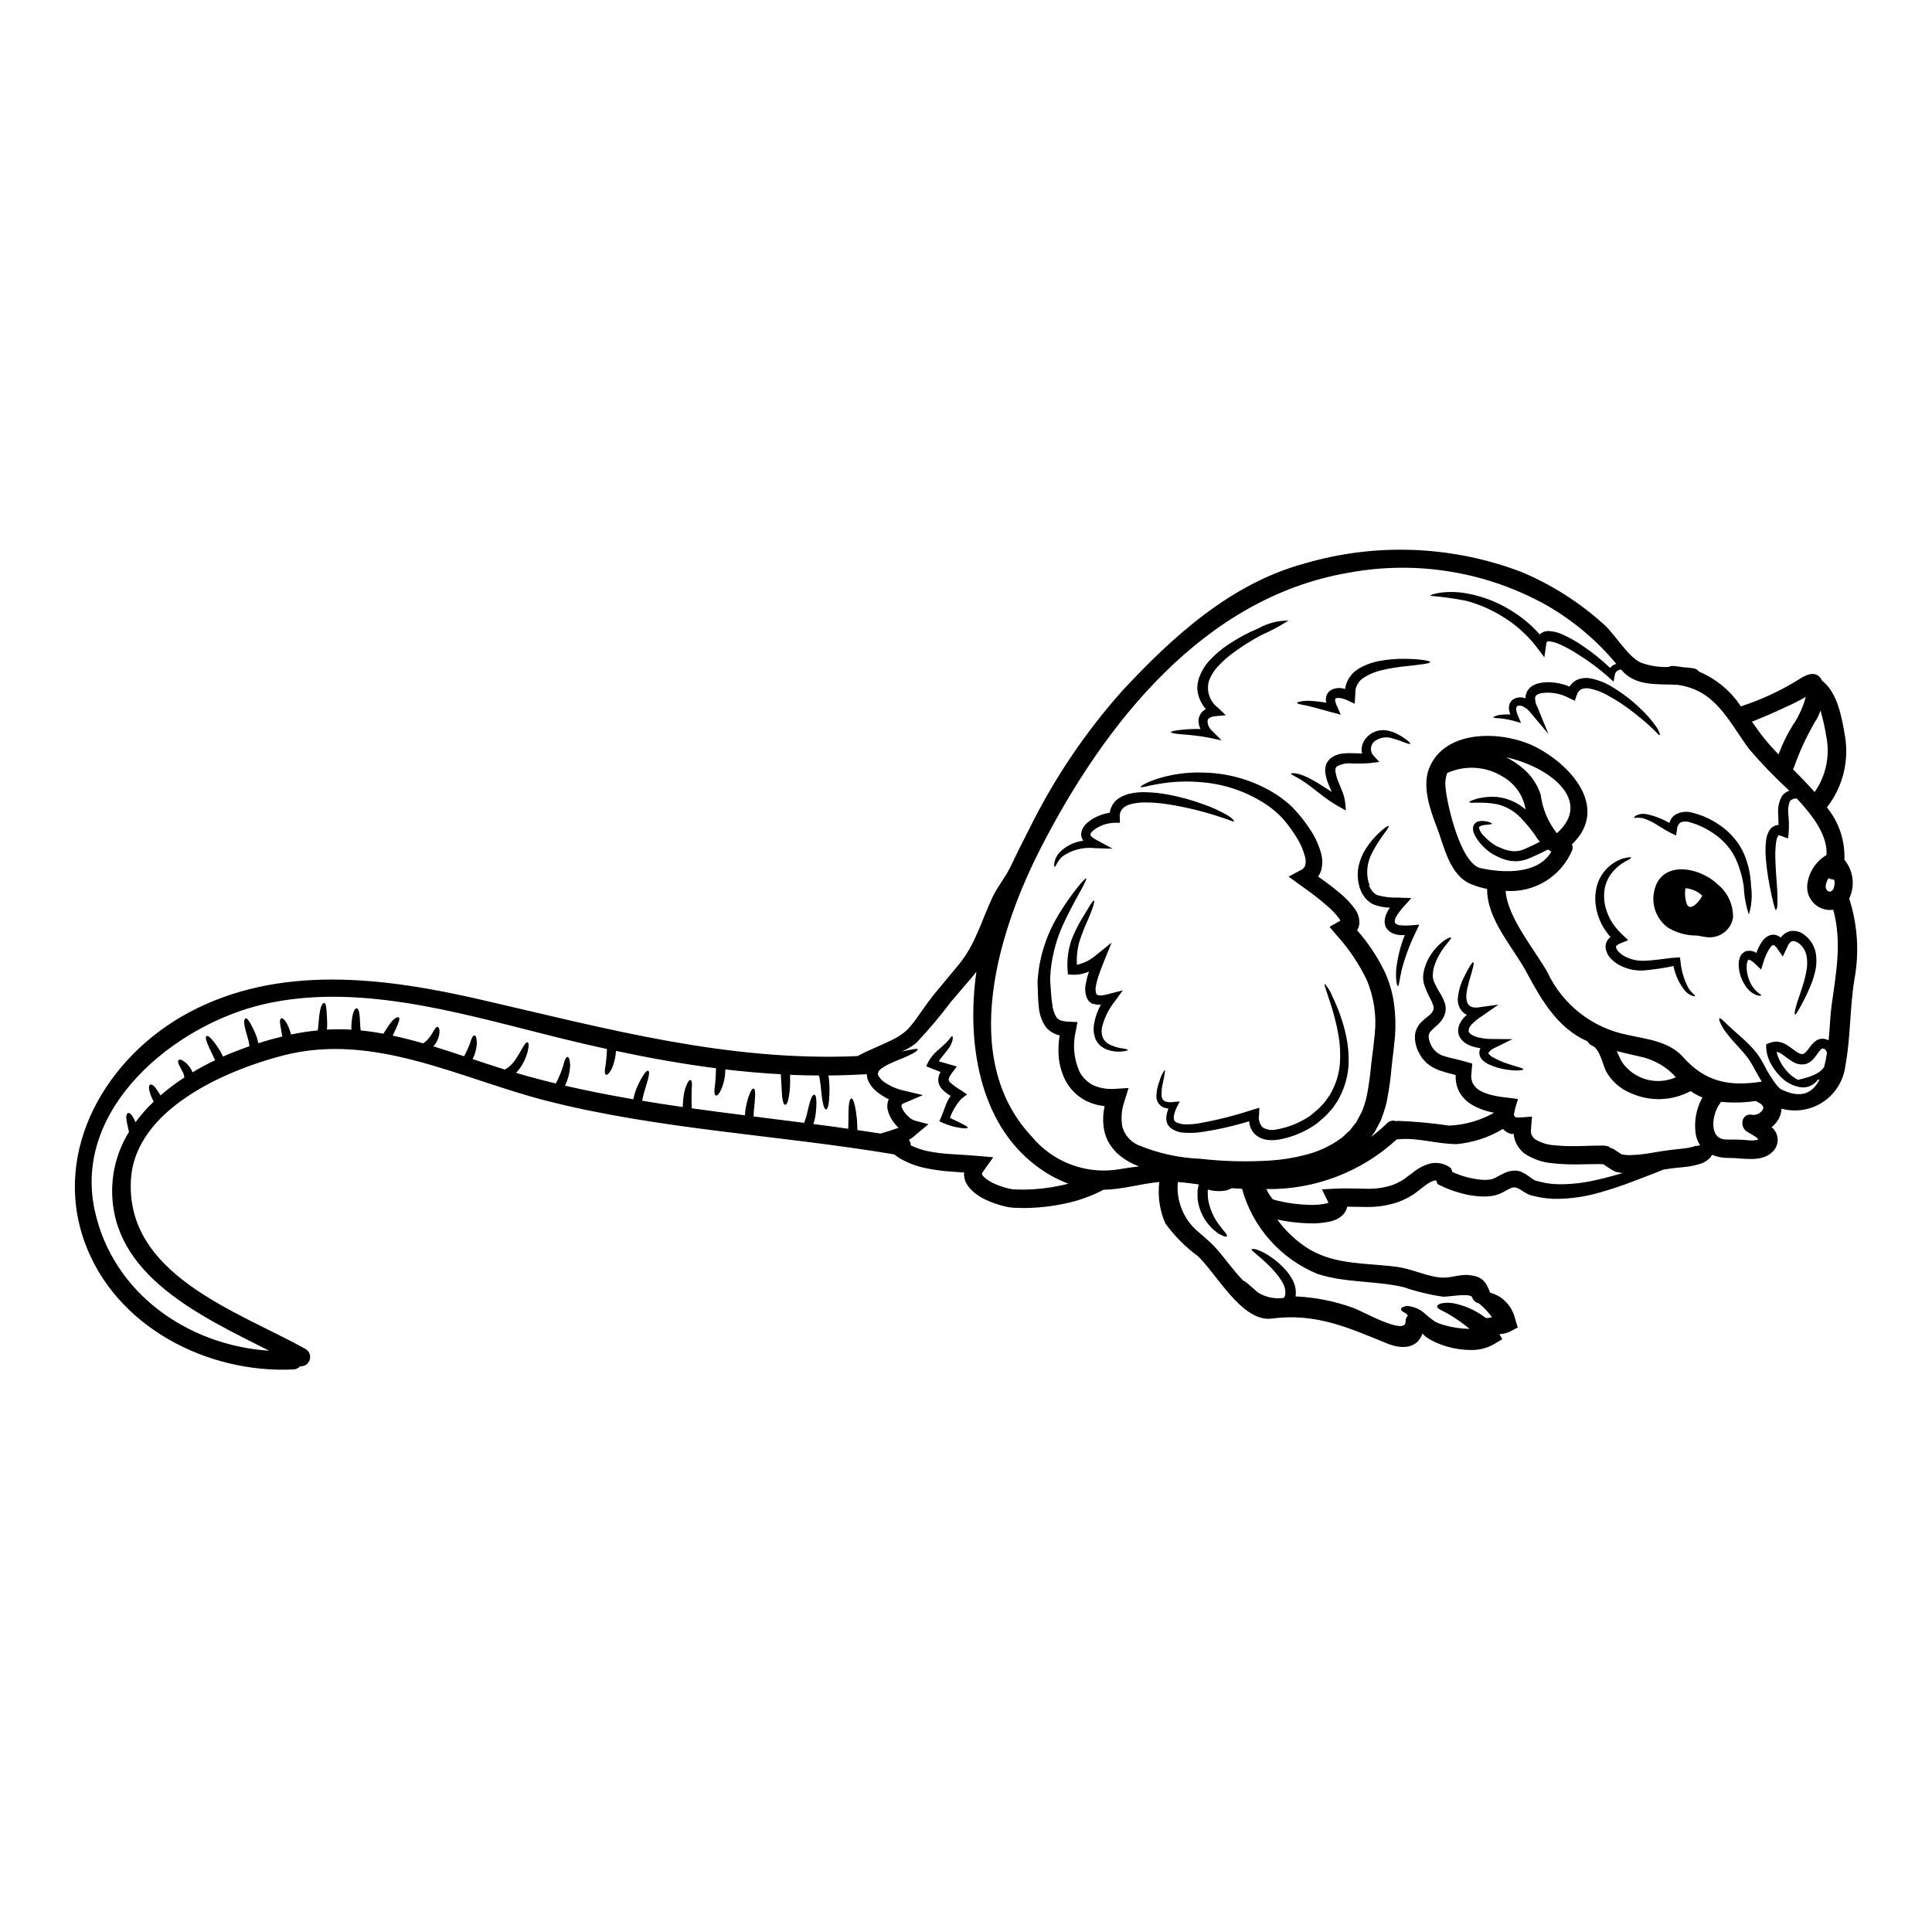 <?xml version="1.0" encoding="UTF-8"?>
<!-- Uploaded to: ICON Repo, www.iconrepo.com, Generator: ICON Repo Mixer Tools -->
<svg fill="#000000" width="800px" height="800px" version="1.1" viewBox="144 144 512 512" xmlns="http://www.w3.org/2000/svg">
 <g>
  <path d="m570.48 448.07 0.789 0.297-0.004-0.004c0.211 0.059 0.402 0.156 0.57 0.293l0.363 0.242c0.457 0.312 0.914 0.621 1.27 0.836 0.227 0.176 0.504 0.266 0.789 0.258 0.457 0.09 0.922 0.133 1.387 0.133 2.223-0.043 4.441-0.277 6.625-0.703 1.18-0.195 2.43-0.426 3.703-0.57l0.945-0.129 0.98-0.113 1.844-0.195v-0.004c1.094-0.094 2.176-0.293 3.231-0.602 0.203-0.062 0.398-0.145 0.586-0.246 0 0 0 0.035-0.047 0.051-0.066 0.129-0.066 0.129-0.047 0.113l1.09-0.211c-0.578-0.879-0.973-1.871-1.156-2.906-0.516-3.363 0.102-6.805 1.762-9.773-1.105-0.43-2.152-1-3.117-1.695-4.953 2.672-10.879 2.852-15.992 0.488-2.734-1.133-5.004-3.156-6.441-5.742-0.82-1.73-1.715-5.977-3.574-6.723-0.562-0.23-1.023-0.648-1.309-1.184-7.848-3.41-12.238-10.965-16.105-18.191-3.688-6.902-10.555-14.016-10.523-22.211-1.465-0.281-2.898-0.711-4.277-1.281-5.695-2.363-7.086-9.953-9.02-15.012-1.746-4.523-4-10.805-2.074-15.664 4.211-10.672 20.074-10.086 28.754-5.398 9.918 5.352 18.617 16.465 9.105 25.535l-0.008-0.004c0.227 0.477 0.254 1.02 0.086 1.516-1.438 3.43-3.914 6.316-7.082 8.262-3.172 1.941-6.871 2.836-10.578 2.559 0.492 7.113 7.75 15.613 11.062 21.539h0.004c4.012 8.586 11.867 14.754 21.164 16.613 5.188 1.156 11.078 1.695 14.816 5.902 5.957 6.691 12.336 7.816 20.836 6.496-0.633-1.012-1.223-2.07-1.812-3.148-0.488-0.945-1.027-1.867-1.613-2.758-0.621-0.816-1.223-1.617-1.895-2.336-1.289-1.469-2.562-2.754-3.543-4.016-2.039-2.496-2.609-4.328-2.363-4.519 0.344-0.242 1.574 1.27 3.769 3.195 1.078 0.996 2.481 2.141 3.938 3.59l0.004 0.008c0.793 0.777 1.535 1.605 2.219 2.481 0.699 0.965 1.328 1.98 1.879 3.035 0.934 1.871 2.035 3.652 3.297 5.32 0.34 0.41 0.715 0.789 1.129 1.125 5.469 2.754 8.535 1.012 10.328-2.594-0.059 0.031-0.117 0.059-0.18 0.082-0.148 0.062-0.297 0.098-0.441 0.145-0.066 0.098-0.113 0.18-0.18 0.297-1.02 1.156-2.527 1.754-4.062 1.613-2.211-0.305-4.234-1.395-5.711-3.066-0.918-0.934-1.699-1.996-2.316-3.148-0.758-1.316-1.195-2.793-1.273-4.312v-0.898l0.832-0.328v0.004c0.781-0.316 1.629-0.426 2.461-0.328 0.785 0.145 1.531 0.434 2.207 0.852 1.203 0.75 2.152 1.629 3.035 2.106 1.125 0.488 1.371 0.457 2.297-0.59 0.395-0.504 0.82-1.109 1.375-1.758 0.32-0.375 0.691-0.699 1.105-0.965 0.52-0.32 1.121-0.48 1.73-0.457 0.297 0.016 0.586 0.07 0.867 0.16 0.203 0.059 0.398 0.133 0.586 0.23l0.047 0.035c0.328-3.414 0.457-6.691 0.75-8.91 1.238-9.105 2.82-16.953 0.488-25.699-0.062 0-0.113 0.031-0.176 0.031-1.781 0.199-3.562-0.398-4.863-1.637-1.301-1.238-1.984-2.984-1.875-4.777 0.301-3.367 2.203-6.387 5.117-8.109 0.344-5.027-3.379-10.184-7.871-14.996-0.109 0.008-0.219 0.008-0.328 0l-0.441 0.082c-0.094 0.027-0.184 0.059-0.273 0.098-0.359 0.098-0.66 0.34-0.836 0.668-0.395 1.062-0.52 2.207-0.359 3.332 0.152 1.562 0.188 3.133 0.102 4.699l-0.164 1.711-1.828-0.637-0.375-0.145c-0.18-0.031-0.312-0.066-0.297-0.031 0-0.035-0.062 0.031-0.176 0.16-0.266 0.504-0.438 1.051-0.508 1.617-0.168 1.336-0.238 2.684-0.211 4.031 0.066 2.656 0.262 5.117 0.395 7.16 0.141 1.637 0.199 3.281 0.176 4.926 0 1.18-0.227 1.879-0.426 1.848-0.195-0.031-0.344-0.621-0.633-1.727-0.293-1.105-0.652-2.754-1.047-4.797v-0.004c-0.469-2.418-0.801-4.859-0.992-7.312-0.121-1.512-0.094-3.027 0.078-4.535 0.094-0.949 0.391-1.867 0.867-2.691 0.363-0.594 0.918-1.043 1.574-1.273 0.277-0.102 0.57-0.156 0.863-0.164 0-0.883-0.066-1.812-0.082-2.754-0.176-1.656 0.148-3.328 0.93-4.797 0.477-0.73 1.191-1.266 2.023-1.52-3.781-3.469-7.348-7.156-10.688-11.051-5.566-7.602-8.91-15.66-19.027-17.016-5.383-0.281-11.094 0.535-14.914-4.066h0.004c-0.297 0.051-0.586 0.145-0.852 0.281-0.438 0.254-0.73 0.703-0.789 1.203l-0.328 1.762-1.387-1.27h0.004c-2.531-2.238-5.25-4.258-8.129-6.035-1.625-1.062-3.336-1.98-5.113-2.758-0.812-0.359-1.68-0.574-2.562-0.633-0.344 0-0.457 0.098-0.488 0.129-0.117 0.195-0.172 0.414-0.168 0.641v0.031l-0.504 3.43-1.992-2.644v-0.004c-2.539-3.312-5.684-6.117-9.266-8.266-2.938-1.805-6.121-3.172-9.449-4.062-3.152-0.621-6.344-1.062-9.547-1.32 0-0.18 0.867-0.539 2.582-0.816 2.457-0.328 4.957-0.25 7.391 0.23 3.621 0.676 7.098 1.953 10.293 3.785 3.297 1.832 6.262 4.207 8.766 7.031 0.641-0.594 1.488-0.918 2.363-0.898 1.25 0.059 2.481 0.359 3.621 0.879 1.918 0.863 3.754 1.898 5.481 3.102 2.562 1.727 4.969 3.672 7.195 5.812 0.312-0.418 0.73-0.746 1.207-0.949 0.145-0.062 0.281-0.098 0.426-0.145-5.106-6.144-11.254-11.34-18.16-15.352-16.02-9.055-34.723-12.172-52.812-8.797-38.457 6.578-64.664 40.047-81.523 72.891-11.094 21.648-21.945 55.66-2.465 76.48 2.801 3.406 6.461 6.004 10.598 7.527 4.141 1.523 8.609 1.914 12.949 1.133 1.68-0.309 3.312-0.52 4.914-0.699l-0.004-0.004c-0.969-0.375-1.91-0.816-2.82-1.32-0.746-0.438-1.461-0.93-2.137-1.469l-0.996-0.848-0.898-1.031c-0.582-0.699-1.078-1.465-1.484-2.281-0.375-0.816-0.664-1.672-0.863-2.547-0.414-2.141-0.379-4.348 0.113-6.477-1.664-0.172-3.285-0.621-4.801-1.336-2.461-1.23-4.465-3.223-5.711-5.68-1.086-2.231-1.676-4.668-1.727-7.148-0.039-1.531 0.066-3.059 0.312-4.57-0.316-0.078-0.629-0.176-0.934-0.289-1.152-0.43-2.152-1.176-2.891-2.16-1.066-1.68-1.668-3.617-1.742-5.609-0.098-0.863-0.145-1.598-0.18-2.496 0-0.789-0.031-1.551-0.062-2.301s-0.082-1.469 0-2.25c0.082-0.785 0.176-1.574 0.262-2.336l-0.004-0.004c0.73-5.004 2.441-9.82 5.027-14.168 1.582-2.664 3.344-5.215 5.269-7.644 1.34-1.645 2.121-2.465 2.281-2.363 0.16 0.102-0.293 1.145-1.32 2.988s-2.547 4.555-4.258 8.094c-2.066 4.195-3.363 8.73-3.836 13.383-0.031 0.648-0.078 1.305-0.129 1.969 0 0.734 0.039 1.473 0.113 2.203 0.051 0.75 0.098 1.52 0.164 2.297 0.062 0.668 0.145 1.504 0.262 2.234v0.004c0.082 1.32 0.488 2.598 1.18 3.723 0.32 0.379 0.742 0.656 1.219 0.789 0.645 0.18 1.305 0.277 1.969 0.289l2.316 0.098-0.426 2.336h0.004c-0.891 3.644-0.535 7.481 1.012 10.898 0.848 1.57 2.176 2.828 3.785 3.594 1.816 0.754 3.789 1.047 5.742 0.863l3.43-0.211-1.027 3.344c-0.805 2.188-1.023 4.551-0.637 6.852 0.578 2.141 2.07 3.922 4.078 4.863 5.246 2.207 10.844 3.457 16.531 3.688 6.168 0.707 12.387 0.863 18.586 0.473 3.117-0.195 6.211-0.691 9.238-1.48 2.965-0.719 5.789-1.934 8.352-3.59l1.574-1.094 1.375-1.309 0.684-0.633 0.52-0.688c0.344-0.457 0.703-0.898 1.062-1.336 0.344-0.59 0.668-1.258 1.012-1.879l0.488-0.965 0.066-0.113 0.031-0.113 0.164-0.441c0.457-1.191 0.816-2.422 1.074-3.672 0.516-2.668 0.891-5.356 1.125-8.062 0.148-1.453 0.344-2.789 0.523-4.191 0.129-1.309 0.277-2.594 0.426-3.887v0.004c0.523-4.883-0.195-9.816-2.09-14.344-2.07-4.316-4.75-8.312-7.961-11.863l-1.926-2.281 2.871-1.633v-0.004c-0.078-0.176-0.176-0.348-0.293-0.504-0.875-1.195-1.891-2.285-3.019-3.246-1.18-1.047-2.402-2.043-3.656-3.004-1.254-0.961-2.465-1.812-3.883-2.82l-2.859-2.09 3.18-1.711 0.004-0.004c0.547-0.219 0.973-0.656 1.184-1.207 0.199-0.727 0.199-1.492 0-2.219-0.465-1.883-1.242-3.676-2.301-5.301-1.016-1.668-2.168-3.246-3.445-4.727-0.586-0.684-1.23-1.324-1.922-1.906-0.668-0.605-1.371-1.168-2.106-1.684-5.152-3.539-11.137-5.688-17.363-6.231-4.043-0.406-8.125-0.238-12.121 0.504l-1.832 0.344c-0.539 0.113-0.98 0.227-1.355 0.312-0.73 0.145-1.125 0.164-1.156 0.066-0.031-0.098 0.277-0.363 0.93-0.719 0.328-0.176 0.734-0.395 1.238-0.617l1.828-0.684v-0.004c4.094-1.352 8.398-1.953 12.711-1.781 6.828 0.125 13.488 2.129 19.254 5.797 0.859 0.547 1.684 1.152 2.465 1.809 0.848 0.656 1.637 1.379 2.359 2.168 1.488 1.598 2.836 3.316 4.031 5.141 1.375 2.008 2.402 4.231 3.039 6.578 0.395 1.473 0.383 3.023-0.035 4.488-0.176 0.562-0.441 1.098-0.789 1.574 0.574 0.395 1.18 0.789 1.715 1.207 1.355 0.98 2.691 2.008 4.031 3.148 1.465 1.195 2.773 2.562 3.902 4.078 0.863 1.113 1.324 2.492 1.301 3.902-0.039 0.672-0.25 1.324-0.617 1.891 2.957 3.348 5.438 7.09 7.379 11.113 1.184 2.609 1.988 5.371 2.394 8.211 0.391 2.852 0.492 5.738 0.297 8.613-0.148 1.418-0.297 2.836-0.441 4.273-0.164 1.324-0.344 2.723-0.477 4.031-0.234 2.887-0.629 5.758-1.18 8.598-0.305 1.531-0.734 3.035-1.293 4.492l-0.207 0.57-0.051 0.129v0.113l-0.113 0.227-0.129 0.242-0.492 0.949c-0.344 0.633-0.652 1.254-1.027 1.91l-0.965 1.32h-0.004c1.492-1.121 2.906-2.336 4.246-3.637 0.621-0.652 1.57-0.871 2.414-0.555 0.156-0.035 0.312-0.066 0.473-0.082 4.551 0.164 9.09 0.586 13.594 1.254 4.188-0.188 8.266-1.359 11.914-3.422h-0.098l-1.125-0.246-0.004-0.004c-1.566-0.363-3.07-0.953-4.469-1.742-1.527-0.84-2.781-2.106-3.606-3.641-0.398-0.773-0.664-1.605-0.789-2.465-0.078-0.402-0.117-0.812-0.113-1.223-0.012-0.133-0.012-0.262 0-0.395v-0.051c0-0.094 0.082-0.211-0.066-0.227l-0.129-0.047h-0.082l-0.395-0.113v-0.004c-1.199-0.281-2.383-0.621-3.543-1.027-0.625-0.223-1.23-0.496-1.812-0.816-0.598-0.348-1.164-0.742-1.695-1.184-0.473-0.48-0.918-0.988-1.34-1.52-0.344-0.57-0.637-1.141-0.93-1.695-0.527-1.145-0.805-2.394-0.812-3.656 0.016-1.387 0.543-2.715 1.484-3.734 0.68-0.688 1.41-1.324 2.184-1.91 0.488-0.355 0.887-0.824 1.156-1.367l0.113-0.328c0-0.078 0.051-0.129 0.035-0.242h0.004c0.008-0.234-0.027-0.473-0.102-0.699-0.188-0.613-0.434-1.211-0.734-1.777-0.695-1.258-1.27-2.574-1.711-3.938-0.199-0.711-0.281-1.449-0.246-2.188 0.066-0.641 0.176-1.273 0.328-1.895 0.191-0.555 0.359-1.109 0.555-1.598 0.195-0.488 0.457-0.93 0.668-1.355 0.77-1.336 1.738-2.555 2.871-3.606 1.777-1.574 2.875-1.863 2.973-1.68 0.16 0.242-0.621 0.898-1.91 2.641-0.809 1.117-1.5 2.316-2.059 3.574-0.129 0.395-0.277 0.789-0.441 1.207-0.164 0.422-0.191 0.883-0.328 1.34-0.047 0.457-0.094 0.965-0.113 1.422 0.031 0.461 0.125 0.918 0.281 1.352 0.492 1.152 1.082 2.262 1.762 3.312 0.434 0.719 0.801 1.48 1.09 2.269 0.184 0.516 0.285 1.055 0.312 1.598-0.004 0.316-0.031 0.633-0.082 0.945-0.062 0.297-0.145 0.555-0.227 0.852h-0.004c-0.426 1.016-1.086 1.922-1.926 2.641-0.625 0.523-1.219 1.082-1.777 1.68-0.355 0.398-0.535 0.922-0.504 1.453 0.059 0.734 0.262 1.449 0.602 2.106 0.695 1.527 2.059 2.644 3.688 3.035 0.914 0.312 1.992 0.539 3.184 0.82l0.473 0.113 0.789 0.211 1.598 0.438 0.82 0.23 0.395 0.113-0.031 0.395c-0.051 0.555-0.098 1.125-0.145 1.68l-0.082 0.883v0.555h-0.004c-0.016 0.227 0.012 0.457 0.082 0.672 0.055 0.414 0.188 0.816 0.395 1.18 0.473 0.812 1.168 1.469 2.008 1.895 1.055 0.543 2.18 0.941 3.344 1.18l0.965 0.211 0.488 0.082 0.375 0.062 0.523 0.066c1.391 0.18 2.789 0.344 4.211 0.523-0.195 0.668-0.395 1.32-0.605 1.969-0.211 0.648-0.277 1.145-0.395 1.73l-0.098 0.395 0.031 0.098v0.004c0.02 0.059 0.027 0.121 0.031 0.18 0 0.129 0.133 0.129 0.113 0.227 0.066 0.066 0.133 0.082 0.18 0.16l0.16 0.051 0.066 0.047 0.051 0.035h0.176c0.586 0 1.078 0 1.762-0.051 0.75-0.047 1.5-0.113 2.25-0.176-0.098 1.012-0.195 2.023-0.262 3.082l0.012 0.004c-0.066 0.41-0.074 0.828-0.023 1.238 0.016 0.137 0.055 0.27 0.117 0.395 0.191 0.535 0.547 0.996 1.016 1.324 1.496 0.898 3.184 1.426 4.926 1.547 2.133 0.211 4.273 0.289 6.414 0.23l3.461-0.098c0.602 0 1.223 0 1.828-0.035h1.5l0.281 0.031h-0.008c0.145-0.004 0.289 0.02 0.426 0.066l0.395 0.078 0.195 0.051 0.098 0.031h0.082c0.004 0 0.02 0.172 0.02 0.219zm63.574-65.941c2.238 6.914 2.711 14.277 1.383 21.422-1.238 7.574-0.992 15.453-2.398 22.91l0.004 0.004c-0.484 3.879-2.625 7.359-5.875 9.535-3.246 2.176-7.281 2.832-11.051 1.805-0.031 0.793-0.215 1.574-0.539 2.301-0.473 1.027-1.191 1.922-2.086 2.609 0.984 0.797 1.574 1.98 1.609 3.246 0.039 1.266-0.48 2.481-1.418 3.332-2.922 2.836-7.703 1.574-11.371 1.574-1.578 0.043-3.152-0.238-4.621-0.832-0.113 0.234-0.242 0.457-0.391 0.672-0.738 0.824-1.695 1.422-2.758 1.727-1.387 0.43-2.812 0.715-4.258 0.852l-1.91 0.191-0.863 0.098-0.898 0.113c-0.621 0.082-1.207 0.164-1.816 0.266-0.863 0.375-1.793 0.762-2.82 1.141-3.543 1.324-8.078 3.262-14.195 4.977-3.438 0.988-6.992 1.539-10.57 1.633-2.129 0.055-4.258-0.164-6.332-0.652l-0.832-0.195v-0.004c-0.336-0.074-0.664-0.184-0.98-0.324-0.598-0.281-1.172-0.613-1.711-0.996-2.137-1.453-2.676-0.863-4.914 0.348-0.922 0.512-1.926 0.863-2.965 1.043-0.941 0.137-1.895 0.188-2.844 0.145-1.867-0.062-3.719-0.359-5.512-0.883-1.871-0.504-3.688-1.18-5.434-2.023l-0.699-0.344-0.277-0.684c-0.043-0.102-0.074-0.203-0.098-0.309-0.215-0.004-0.43 0.02-0.637 0.066-0.844 0.293-1.629 0.734-2.32 1.301-0.883 0.637-1.793 1.422-2.938 2.234v0.004c-1.203 0.793-2.488 1.461-3.832 1.988-2.723 0.988-5.606 1.477-8.5 1.438-1.848 0-3.621-0.066-5.383-0.066h-0.004c-0.062 0.441-0.215 0.863-0.441 1.246-0.445 0.75-1.082 1.375-1.844 1.809-0.328 0.203-0.68 0.375-1.043 0.504-0.328 0.129-0.586 0.195-0.883 0.297-2.027 0.465-4.106 0.648-6.184 0.539-2-0.07-3.996-0.266-5.973-0.594-0.703-0.113-1.422-0.262-2.121-0.395v0.004c2.328 3.231 5.285 5.957 8.695 8.008 7.086 4.047 15.094 3.477 22.91 4.508 3.606 0.473 6.934 2.086 10.492 2.691 3.801 0.648 5.676-0.836 8.875-0.477s4.289 1.574 5.367 4.555h0.004c0.008 0.023 0.008 0.047 0 0.066 0.277 0.078 0.555 0.16 0.832 0.262 0.621 0.246 1.219 0.539 1.797 0.879 1.348 0.895 2.449 2.113 3.199 3.543 0.422 0.816 0.734 1.684 0.926 2.578l0.621 1.969-1.848 0.98h0.004c-0.934 0.492-1.965 0.762-3.019 0.785l0.75 1.355-2.203 1.309c-1.824 1.043-3.898 1.578-6 1.551-3.059 0-6.09-0.605-8.91-1.785-0.328-0.148-0.652-0.281-0.961-0.426s-0.684-0.359-1.012-0.539c-0.328-0.18-0.621-0.395-0.918-0.57-0.297-0.176-0.551-0.473-0.832-0.715l-0.328-0.328c-1.238 3.719-4.992 4.422-9.445 2.594-10.332-4.227-18.914-8.094-30.484-6.562-7.961 1.062-14.879-12.336-19.68-16.625-3.273-2.418-6.152-5.328-8.535-8.629-1.5-3.438-2.043-7.215-1.574-10.938-4.891 0.426-9.758 1.992-14.684 2.039h-0.07c-3.273 1.727-6.781 2.973-10.41 3.703-3.477 0.738-7.019 1.125-10.574 1.156-0.863-0.031-1.727-0.047-2.578-0.062-0.48-0.02-0.961-0.062-1.434-0.133-0.461-0.098-0.934-0.164-1.34-0.281v0.004c-1.68-0.406-3.316-0.98-4.879-1.711-1.707-0.754-3.231-1.875-4.457-3.281-0.359-0.445-0.664-0.934-0.914-1.453-0.238-0.605-0.383-1.242-0.422-1.891 0-0.164 0-0.395 0.051-0.457 0.051-0.062 0-0.066 0.031-0.082s-0.066-0.031-0.098-0.066c-1.094-0.062-2.168-0.145-3.215-0.227l-0.004-0.004c-2.336-0.152-4.656-0.461-6.949-0.93-2.262-0.465-4.441-1.27-6.461-2.391-0.27-0.141-0.535-0.301-0.785-0.477l-1.043-0.746s-0.031-0.035-0.047-0.035c-30.402-5.117-62.121-6.559-92-14.168-22.961-5.856-45.613-18.238-69.738-12.09-15.191 3.867-39.262 14.195-40.5 32.746-1.699 25.492 28.414 35.137 46.324 45.121 0.961 0.609 1.387 1.793 1.023 2.875-0.359 1.078-1.41 1.773-2.543 1.68-0.445 0.512-1.086 0.812-1.762 0.832-22.859 1.129-47.254-11.34-55.332-33.758-8.762-24.281 5.777-49.117 27.527-60.785 24.102-12.938 51.988-9.332 77.59-3.426 33.285 7.668 65.27 16.43 99.684 14.93 1.27-0.699 2.875-1.453 4.766-2.266 1.223-0.555 2.609-1.125 4.012-1.832 1.492-0.656 2.879-1.531 4.113-2.594 2.496-2.297 4.723-6.578 8.453-10.93 1.715-2.074 3.559-4.293 5.531-6.66 4.387-5.269 6.086-11.863 8.973-17.934 1.34-2.805 3.297-5.043 4.668-7.871 1.629-3.414 3.309-6.805 5.043-10.152 6.531-13.258 14.824-25.57 24.656-36.605 13.383-14.375 28.703-28.359 48.137-33.664 18.938-5.594 39.188-4.816 57.637 2.219 8.094 3.394 15.543 8.152 22.027 14.066 2.754 2.496 6.266 8.516 9.613 9.953 2.348 0.863 4.844 1.254 7.344 1.141 0.391-0.223 0.84-0.312 1.289-0.258 0.914 0.078 1.777 0.191 2.594 0.344v-0.004c0.922 0.039 1.844 0.137 2.754 0.293 0.562 0.082 1.066 0.391 1.402 0.852 4.535 1.906 8.406 5.121 11.113 9.23l0.047-0.031c5.312-1.727 10.402-4.082 15.16-7.016 1.848-1.238 4.621-2.707 6.137-0.113 0.051 0.098 0.082 0.211 0.129 0.297 4.18 3.215 5.32 9.953 6.121 14.77v-0.004c1.113 6.68-0.629 13.523-4.801 18.859 3.195 3.898 4.844 8.836 4.637 13.871 2.394 2.891 2.891 6.91 1.273 10.297zm-4.258-2.363h-0.004c0.395-0.82 0.496-1.754 0.281-2.641-0.371-0.016-0.734-0.094-1.078-0.227l-0.129-0.051c-0.09-0.051-0.184-0.094-0.281-0.129-0.355 0.559-0.602 1.176-0.73 1.824-0.195 0.996 0.457 2.008 1.402 1.695h-0.004c0.16-0.176 0.34-0.332 0.539-0.461zm-4.894-25.863h-0.004c3.023-4.309 4.133-9.676 3.07-14.828-0.367-2.293-0.875-4.562-1.52-6.789-0.211 0.621-0.441 1.18-0.668 1.695-2.519 4.102-4.606 8.457-6.231 12.988-0.07 0.316-0.203 0.617-0.395 0.883 1.941 1.949 3.914 3.977 5.742 6.062zm3.266 69.156h-0.004c-0.055-0.297-0.176-0.578-0.359-0.816-0.078-0.094-0.172-0.172-0.277-0.23 0-0.047-0.281-0.094-0.395-0.145-0.047 0.012-0.098 0.012-0.145 0-0.113 0-0.344 0.113-0.73 0.57-0.391 0.457-0.789 1.078-1.289 1.73h-0.004c-0.281 0.375-0.605 0.715-0.965 1.012-0.219 0.18-0.453 0.34-0.699 0.473-0.16 0.082-0.328 0.16-0.473 0.227s-0.211 0.062-0.328 0.098v0.004c-1.094 0.246-2.242 0.07-3.215-0.492-1.402-0.789-2.297-1.664-3.195-2.215-0.387-0.258-0.82-0.43-1.277-0.508 0.16 0.715 0.402 1.41 0.723 2.07 0.457 0.992 1.051 1.922 1.762 2.754 0.875 1.086 1.969 1.969 3.211 2.594 0.395-0.129 1.109-0.293 2.121-0.57h0.004c0.93-0.246 1.836-0.598 2.691-1.043 0.816-0.422 1.527-1.023 2.074-1.762 0.32-1.234 0.574-2.481 0.766-3.738zm-5.617-94.383-0.004 0.004c-0.055 0.043-0.113 0.078-0.176 0.113-1.699 0.961-3.449 1.84-5.238 2.625-2.906 1.375-5.856 2.66-8.859 3.836 0.73 1.027 1.484 2.07 2.266 3.148 1.484 1.941 3.086 3.789 4.797 5.531 0.965-2.648 2.195-5.191 3.676-7.59 1.609-2.328 2.809-4.918 3.535-7.652zm-11.324 109.23c0.312-0.684-0.395-1.371-1.531-1.91v0.004c-0.129-0.062-0.25-0.141-0.363-0.227-3.062 0.453-6.168 0.531-9.25 0.227-0.078 0.148-0.168 0.289-0.266 0.426-2.137 2.723-3.148 9.582 1.715 9.562 1.742 0 3.426 0 5.172 0.133h0.004c1.016 0.168 2.055 0.152 3.066-0.051 0.719-0.227-1.969-1.68-1.941-1.664-0.207-0.094-0.406-0.207-0.586-0.344-2.25-1.012-1.992-4.93 0.832-4.664h-0.004c1.262 0.27 2.551-0.336 3.152-1.477zm-23.09-8.434c-2.504-2.789-5.832-4.703-9.5-5.469-2.07-0.457-4.144-0.93-6.184-1.453 0.426 0.949 0.832 1.91 1.371 2.875 3.164 4.633 9.191 6.336 14.312 4.047zm-14.113 25.406c-0.195-0.035-0.395-0.051-0.586-0.082l-1.238-0.242-1.18-0.621c-0.602-0.359-1.094-0.715-1.574-1.027l-0.504-0.359h-0.02l-0.57-0.031-0.816-0.02c-0.57 0-1.141 0-1.711 0.02-1.18 0-2.363 0.047-3.512 0.062l-0.004-0.004c-2.367 0.047-4.734-0.062-7.086-0.324-2.555-0.234-5.008-1.098-7.148-2.512-1.215-0.914-2.125-2.176-2.609-3.621-0.152-0.469-0.258-0.949-0.309-1.438v-0.18h-0.59c-0.031 0-0.031 0.082-0.078 0.066l-0.211-0.098-0.395-0.18c-0.277-0.113-0.539-0.262-0.789-0.395-0.281-0.227-0.555-0.457-0.816-0.703v-0.004c-3.731 2.25-7.922 3.621-12.258 4.016-5.254 0-10.312-1.812-15.566-1.27h-0.293 0.004c-9.406 8.672-21.789 13.391-34.578 13.184 0.395 0.836 0.879 1.625 1.434 2.363 0.098 0.129 0.203 0.25 0.324 0.355l0.133 0.047c0.414 0.141 0.832 0.254 1.258 0.344 0.867 0.211 1.762 0.395 2.66 0.539 1.766 0.289 3.547 0.461 5.332 0.523 1.594 0.094 3.191-0.027 4.75-0.359 0.203-0.047 0.398-0.109 0.59-0.195-0.023-0.031-0.039-0.062-0.055-0.098l-1.68-3.445 3.656-0.191c2.988-0.164 5.824 0.031 8.355 0.031 2.32 0.062 4.629-0.293 6.824-1.043 0.977-0.395 1.922-0.867 2.82-1.422 0.883-0.621 1.828-1.406 2.891-2.168 1.16-0.906 2.484-1.582 3.894-1.992 1.715-0.453 3.535-0.199 5.062 0.699l0.648 0.426 0.23 0.539h0.004c0.066 0.164 0.117 0.332 0.16 0.504 2.504 1.156 5.188 1.863 7.93 2.09 0.691 0.035 1.387 0.016 2.07-0.066 0.543-0.09 1.062-0.277 1.535-0.555 0.621-0.312 1.309-0.715 2.137-1.109h0.004c0.957-0.488 2.023-0.734 3.102-0.715h0.129c0.273 0.031 0.547 0.078 0.812 0.145 0.234 0.055 0.457 0.137 0.672 0.242 0.34 0.156 0.672 0.332 0.996 0.523 0.555 0.359 1.012 0.684 1.438 0.996h-0.004c0.32 0.238 0.652 0.457 0.996 0.656 0.16 0.074 0.332 0.129 0.504 0.16l0.668 0.18h0.004c1.746 0.461 3.543 0.703 5.352 0.719 3.273 0.012 6.539-0.363 9.727-1.113 2.602-0.578 4.934-1.223 7.07-1.848zm-17.445-90.055c9.711-8.66-2.023-17.656-13.445-20.137 1.406 0.684 2.727 1.531 3.934 2.523 2.449 1.871 4.273 4.445 5.223 7.379 0.477 3.734 1.961 7.273 4.289 10.234zm-1.453 4.875c-0.293-0.195-0.617-0.375-0.898-0.57l-0.488 0.227c-1.633 0.859-3.312 1.633-5.027 2.32-0.922 0.328-1.891 0.52-2.871 0.57-0.488-0.031-0.977-0.051-1.469-0.082-0.453-0.07-0.902-0.172-1.336-0.312-0.824-0.223-1.617-0.539-2.363-0.945-0.359-0.18-0.75-0.359-1.059-0.539-0.352-0.207-0.688-0.438-1.012-0.684-1.137-0.859-2.137-1.883-2.973-3.035-0.387-0.523-0.715-1.086-0.98-1.68-0.301-0.648-0.367-1.383-0.191-2.074 0.242-0.656 0.812-1.133 1.5-1.258 0.43-0.082 0.871-0.105 1.305-0.062 1.434 0.176 2.121 0.555 2.086 0.73-0.035 0.176-0.816 0.18-2.07 0.344-0.59 0.051-1.438 0.395-1.34 0.668l0.004 0.004c0.172 0.812 0.594 1.555 1.207 2.121 0.82 0.895 1.746 1.688 2.754 2.359 0.281 0.18 0.523 0.328 0.789 0.477 0.348 0.16 0.652 0.262 0.98 0.395 0.629 0.316 1.301 0.547 1.992 0.684 1.371 0.379 2.828 0.289 4.144-0.258 1.453-0.602 2.875-1.277 4.258-2.023-0.52-0.594-0.98-1.238-1.371-1.926-1.113-1.547-2.336-3.012-3.656-4.387-1.719-1.82-3.938-3.094-6.379-3.656-4.258-0.789-7.195-0.066-7.246-0.539-0.031-0.195 0.637-0.488 1.879-0.867 1.844-0.484 3.762-0.645 5.66-0.473 2.727 0.34 5.285 1.496 7.344 3.312-0.582-3.629-2.762-6.809-5.941-8.656-4.461-2.824-10.043-3.203-14.848-1.016v0.02c-0.434 1.203-0.586 2.492-0.438 3.766 0.441 4.797 4.047 20.316 9.363 21.426 6.309 1.363 15.184 1.594 18.691-4.379zm-16.855 123.59c0.359-0.066 0.73-0.133 1.125-0.211-0.988-1.379-2.164-2.613-3.488-3.672-0.836-0.191-1.512-0.801-1.781-1.613-0.441-1.223-6.512-0.082-7.703-0.148v-0.004c-3.566-0.52-7.082-1.375-10.492-2.547-7.57-1.742-15.305-1.074-22.777-3.492v0.004c-9.797-4.023-17.184-12.352-20.008-22.559-0.914-0.051-1.828-0.098-2.754-0.164-0.539 0.328-1.141 0.551-1.766 0.652-1.508 0.238-3.051 0.137-4.516-0.293l-0.051 0.441c0 0.617 0.031 1.254 0.066 1.91 0.383 2.582 1.422 5.019 3.019 7.086 0.328 0.395 0.617 0.789 0.863 1.125 0.242 0.34 0.523 0.586 0.703 0.832 0.375 0.492 0.555 0.852 0.441 0.996s-0.477 0.113-1.078-0.129c-0.312-0.129-0.668-0.312-1.078-0.523-0.375-0.277-0.789-0.586-1.254-0.961l-0.004-0.004c-2.391-2.086-3.938-4.977-4.344-8.125-0.047-0.832-0.047-1.645-0.031-2.43 0.098-0.539 0.211-1.062 0.312-1.574-1.848-0.266-3.688-0.508-5.535-0.637-0.434 4.613 1.234 9.18 4.539 12.422 1.762 1.613 3.734 3.117 5.352 4.879 2.398 2.609 4.762 6.102 7.508 8.891 0.395-0.051 1.695 1.27 3.801 3.051v0.004c0.031 0.031 0.062 0.062 0.102 0.082 2.035 1.234 4.441 1.719 6.801 1.371 0.082-0.117 0.152-0.242 0.211-0.375 0.051-0.18 0.098-0.359 0.164-0.539 0.09-0.84-0.047-1.691-0.391-2.465-0.41-0.855-0.906-1.664-1.484-2.414-1.043-1.34-2.199-2.586-3.461-3.723-2.137-2.023-3.703-2.969-3.59-3.344 0.098-0.145 0.57-0.191 1.438 0.098 1.191 0.422 2.32 0.996 3.359 1.711 1.566 1.027 2.984 2.258 4.227 3.66 0.781 0.867 1.441 1.84 1.965 2.887 0.625 1.277 0.852 2.707 0.656 4.113 5.227 0.238 10.383 1.266 15.301 3.051 2.043 0.652 13.891 7.477 13.855 3.641-0.02-0.605 0.207-1.195 0.621-1.633-0.137-0.121-0.27-0.254-0.391-0.395-0.156-0.176-0.352-0.312-0.574-0.395-0.168-0.082-0.332-0.18-0.484-0.289-0.266-0.195-0.395-0.395-0.395-0.59 0-0.195 0.164-0.359 0.461-0.52 0.172-0.09 0.352-0.168 0.535-0.23 0.258-0.102 0.539-0.133 0.816-0.098 1.828 0.191 3.531 1.004 4.832 2.297 0.703 0.629 1.453 1.207 2.234 1.734 0.129 0.082 0.277 0.176 0.422 0.262h0.035l0.098 0.051 0.191 0.078 0.395 0.18c0.211 0.066 0.426 0.145 0.637 0.211 0.211 0.066 0.504 0.16 0.766 0.242l0.004 0.004c2.207 0.637 4.488 0.977 6.785 1.012-0.293-0.242-0.586-0.488-0.898-0.715v-0.004c-1.242-0.973-2.535-1.879-3.879-2.707-2.285-1.453-3.688-1.762-3.867-2.434-0.066-0.281 0.375-0.734 1.285-0.93v0.004c1.27-0.234 2.574-0.18 3.82 0.16 1.816 0.422 3.562 1.098 5.188 2.008 0.93 0.508 1.82 1.086 2.66 1.727 0.16-0.004 0.32-0.004 0.48 0.008zm-113.23-35.102c0.684-0.145 1.371-0.328 2.07-0.504-3.211-1.211-6.215-2.91-8.906-5.039-14.605-11.262-18.129-32.227-15.453-51.141-0.297 0.375-0.59 0.789-0.867 1.125-2.039 2.402-3.969 4.637-5.762 6.723-2.879 3.836-5.973 7.508-9.266 10.996-0.848 0.699-1.77 1.305-2.754 1.793-0.395 0.164-0.789 0.348-1.141 0.523 2.887-0.617 4.078-0.848 4.242-0.602 0.062 0.145-0.246 0.52-1.062 0.996-1.273 0.676-2.59 1.27-3.938 1.777-0.898 0.395-1.926 0.789-2.988 1.34v-0.004c-0.539 0.262-1.051 0.574-1.535 0.934-0.418 0.262-0.758 0.633-0.973 1.074-0.113 0.391-0.027 0.812 0.227 1.125 0.371 0.582 0.852 1.082 1.418 1.473 1.512 1.039 3.207 1.789 4.992 2.199l5.238 1.238-5.117 2.188c-0.395 0.176-0.504 0.293-0.57 0.52l0.004 0.004c-0.016 0.133-0.004 0.266 0.031 0.395 0.09 0.27 0.207 0.535 0.34 0.785 0.371 0.648 0.84 1.23 1.391 1.73 0.473 0.484 1.047 0.863 1.68 1.109l3.703 0.98-2.844 2.363c-0.488 0.395-0.977 0.836-1.484 1.254h0.004c-0.262 0.18-0.535 0.344-0.816 0.492l-0.051 0.031c0.352 0.398 0.527 0.922 0.492 1.453 1.551 0.762 3.195 1.309 4.894 1.633 2.102 0.387 4.227 0.633 6.363 0.73l3.816 0.242c1.18 0.082 2.336 0.18 3.512 0.281 1.176 0.098 2.449 0.195 3.293 0.293-0.586 0.82-1.18 1.648-1.777 2.465l-0.914 1.309v-0.004c-0.141 0.16-0.246 0.348-0.309 0.555 0.035 0.098 0 0.051 0 0.082s0.051 0.098 0.051 0.211c0.129 0.113 0.082 0.227 0.277 0.375h-0.004c0.801 0.824 1.754 1.477 2.809 1.926 1.25 0.578 2.559 1.027 3.898 1.34 0.344 0.082 0.668 0.129 0.996 0.195 0.316 0.043 0.633 0.062 0.949 0.066l2.297 0.047h0.004c3.207-0.055 6.402-0.414 9.539-1.078zm-42.996-15.277 0.078-0.031c-0.078-0.086-0.156-0.16-0.242-0.234-0.82-0.824-1.5-1.77-2.023-2.805-0.273-0.562-0.48-1.152-0.621-1.762-0.156-0.75-0.125-1.531 0.098-2.269 0.047-0.176 0.113-0.344 0.195-0.504-1.141-0.543-2.211-1.219-3.195-2.008-0.887-0.707-1.609-1.598-2.121-2.609-0.281-0.555-0.449-1.16-0.492-1.777-0.008-0.078-0.008-0.152 0-0.23-3.41 0.191-6.82 0.312-10.199 0.328 0.051 0.262 0.113 0.535 0.145 0.789 0.051 0.898 0.113 1.711 0.164 2.449 0 1.418-0.051 2.543-0.129 3.379-0.164 1.68-0.441 2.336-0.789 2.363-0.348 0.027-0.668-0.605-0.949-2.285-0.328-1.418-0.293-3.703-0.914-6.691-2.562 0-5.117-0.066-7.688-0.18 0.035 1.156 0.035 2.184 0 3.051l0.004-0.012c-0.059 0.98-0.172 1.957-0.34 2.922-0.281 1.469-0.605 1.992-0.949 1.969-0.344-0.023-0.617-0.586-0.789-2.023-0.082-0.719-0.129-1.664-0.18-2.859-0.062-0.914-0.129-1.969-0.191-3.195-4.93-0.277-9.828-0.703-14.703-1.273h-0.004c0.008 1.898-0.395 3.777-1.18 5.508-0.555 1.125-0.98 1.484-1.309 1.387-0.328-0.098-0.473-0.637-0.359-1.844h0.004c0.23-1.777 0.355-3.57 0.371-5.367-8.875-1.145-17.711-2.727-26.512-4.602-0.074 1.684-0.473 3.332-1.18 4.863-0.699 1.238-1.156 1.574-1.469 1.438-0.312-0.137-0.395-0.734-0.18-1.969 0.262-1.598 0.406-3.215 0.438-4.832-5.566-1.223-11.129-2.543-16.691-3.965-23.617-5.938-49.832-13.527-74.215-7.914-23.551 5.406-50.688 27.48-44.844 54.57 4.746 22.043 24.723 35.848 46.246 37.27-18.117-9.156-41.656-19.91-41.613-42.473 0.023-5.488 1.574-10.859 4.469-15.52-0.176-0.715-0.344-1.355-0.426-1.895-0.129-0.555-0.227-1.113-0.289-1.68-0.066-0.863 0.113-1.27 0.441-1.402 0.328-0.129 0.699 0.082 1.18 0.832 0.324 0.496 0.598 1.023 0.82 1.574 1.445-1.957 3.059-3.781 4.82-5.457-0.227-0.457-0.457-0.883-0.621-1.273-0.238-0.559-0.422-1.137-0.555-1.73-0.176-0.914-0.047-1.355 0.262-1.484 0.309-0.129 0.734 0.047 1.309 0.73l-0.004 0.004c0.367 0.457 0.699 0.941 0.996 1.453l0.426 0.652h-0.004c1.992-1.738 4.109-3.328 6.332-4.758-0.066-0.469-0.199-0.926-0.395-1.355-0.395-0.684-0.652-1.223-0.883-1.645-0.457-0.898-0.508-1.391-0.227-1.617 0.281-0.227 0.73-0.145 1.574 0.508 0.934 0.703 1.652 1.66 2.07 2.754 1.945-1.18 3.938-2.234 5.977-3.199-0.75-1.777-1.535-3.117-1.879-4.098-0.637-1.453-0.684-2.137-0.395-2.312 0.293-0.176 0.867 0.176 1.879 1.418v-0.004c0.66 0.855 1.273 1.75 1.828 2.676 0.207 0.395 0.441 0.867 0.684 1.34 1.012-0.457 2.023-0.879 3.035-1.27 1.305-0.523 2.625-0.996 3.965-1.469-0.109-0.887-0.301-1.762-0.57-2.613-0.285-0.871-0.52-1.762-0.699-2.656-0.281-1.422-0.031-2.059 0.277-2.106s0.703 0.359 1.355 1.535l-0.004-0.004c0.445 0.805 0.852 1.633 1.207 2.481 0.348 0.832 0.613 1.695 0.789 2.578 2.09-0.684 4.211-1.273 6.348-1.793-0.211-1.324-0.441-2.316-0.523-3.035-0.195-1.094-0.082-1.617 0.227-1.762 0.312-0.145 0.75 0.129 1.406 1.156 0.535 0.98 0.941 2.027 1.203 3.117 2.34-0.492 4.707-0.859 7.086-1.094 0.113-0.789 0.176-1.516 0.227-2.184l0.004-0.004c0.062-1.023 0.188-2.039 0.371-3.051 0.328-1.574 0.832-2.106 1.125-2.027 0.359 0.082 0.473 0.668 0.602 2.141 0.066 0.746 0.133 1.727 0.164 3.016 0 0.555 0 1.207-0.066 1.895 1.324-0.062 2.629-0.094 3.938-0.078 0.852 0 1.699 0.047 2.547 0.113-0.059-1.391 0.074-2.785 0.395-4.144 0.328-1.125 0.652-1.535 0.996-1.52s0.602 0.488 0.746 1.633c0.148 0.914 0.113 2.363 0.312 4.223 2.008 0.195 4.016 0.492 6.023 0.867 0.328-0.473 0.602-0.93 0.883-1.371l-0.004 0.004c0.434-0.727 0.93-1.41 1.484-2.039 0.914-0.996 1.574-1.078 1.777-0.852s0.098 0.734-0.328 1.793c-0.227 0.539-0.508 1.238-0.965 2.188-0.113 0.242-0.227 0.488-0.375 0.789 2.707 0.57 5.398 1.27 8.078 2.039h0.004c0.566-0.379 1.074-0.844 1.504-1.371 0.422-0.531 0.797-1.094 1.125-1.684 0.52-0.898 0.789-1.32 1.156-1.305 0.297 0 0.668 0.52 0.488 1.844-0.129 0.871-0.441 1.707-0.91 2.449-0.207 0.301-0.43 0.59-0.672 0.867 2.727 0.832 5.438 1.727 8.129 2.625 0.676-1.191 1.242-2.441 1.695-3.734 0.344-1.254 0.715-1.793 1.059-1.793s0.59 0.539 0.652 2.09l0.004-0.004c-0.094 1.461-0.477 2.883-1.125 4.191 2.449 0.816 4.863 1.633 7.277 2.383 0.426 0.129 0.852 0.246 1.254 0.395 1.07-0.586 1.984-1.422 2.66-2.434 0.629-0.902 1.207-1.84 1.734-2.805 0.832-1.504 1.27-2.074 1.613-1.969 0.344 0.105 0.457 0.836 0 2.598-0.332 1.195-0.82 2.344-1.453 3.406-0.441 0.762-0.977 1.457-1.598 2.074 3.492 1.027 7.016 1.969 10.555 2.82v0.004c0.867-1.629 1.562-3.344 2.074-5.117 0.324-1.355 0.684-1.91 1.027-1.91s0.602 0.555 0.699 2.152h0.004c-0.082 1.891-0.551 3.746-1.379 5.445 5.988 1.387 12.023 2.562 18.105 3.606 0.16-0.789 0.375-1.562 0.648-2.32 0.426-1.137 0.945-2.238 1.551-3.293 0.898-1.574 1.438-2.055 1.762-1.926 0.328 0.129 0.328 0.883-0.16 2.594-0.266 0.848-0.59 1.926-0.996 3.328v0.004c-0.184 0.66-0.328 1.328-0.438 2.008 3.574 0.602 7.164 1.141 10.77 1.66 0-0.52 0-1.027 0.047-1.469h-0.004c0.078-1.176 0.277-2.34 0.594-3.477 0.633-1.758 1.074-2.312 1.402-2.199 0.328 0.113 0.473 0.789 0.312 2.445-0.082 0.82 0 1.879-0.051 3.281 0.02 0.504 0.051 1.109 0.066 1.758 4.684 0.652 9.379 1.273 14.082 1.863 0.047-0.504 0.082-0.98 0.129-1.438h-0.004c0.195-1.176 0.473-2.336 0.832-3.473 0.59-1.68 1.031-2.266 1.355-2.184s0.492 0.789 0.348 2.527c0 1.141-0.312 2.754-0.363 4.863 4.473 0.57 8.926 1.125 13.383 1.695 0.371-0.898 0.66-1.824 0.863-2.773 0.277-1.156 0.473-2.106 0.699-2.82 0.426-1.438 0.867-1.941 1.18-1.863 0.316 0.078 0.508 0.652 0.523 2.121h0.004c0 0.992-0.066 1.984-0.195 2.969-0.117 0.914-0.324 1.809-0.621 2.68 3.102 0.395 6.184 0.816 9.25 1.254 0-0.93 0.035-1.504 0.051-2.266 0-1.324 0-2.66 0.062-3.461 0.113-1.602 0.395-2.25 0.719-2.285 0.328-0.035 0.668 0.684 1.012 2.301 0.16 0.789 0.344 2.023 0.473 3.379 0.051 0.883 0.082 1.484 0.113 2.676 2.059 0.312 4.113 0.602 6.168 0.93 1.598-0.473 3.184-0.98 4.652-1.492z"/>
  <path d="m625.2 396.58c0.281 1.711 0.203 3.461-0.23 5.141-0.332 1.371-0.785 2.707-1.355 4-0.781 1.824-1.664 3.606-2.644 5.336-0.668 1.203-1.074 1.875-1.27 1.812-0.195-0.062-0.098-0.852 0.277-2.219 0.375-1.371 1.094-3.262 1.816-5.582l-0.004-0.004c0.398-1.242 0.711-2.512 0.93-3.801 0.277-1.367 0.277-2.777 0-4.144-0.082-0.32-0.184-0.637-0.312-0.945-0.125-0.316-0.289-0.617-0.488-0.898l-0.395-0.523-0.098-0.098-0.176-0.195c-0.246-0.25-0.52-0.469-0.82-0.652-1.18-0.699-1.91-0.555-2.625 0.789v-0.004c-0.102 0.195-0.191 0.398-0.258 0.605l-1.094 2.297-1.355-1.969v0.004c-0.266-0.457-0.648-0.836-1.109-1.094 0-0.098-0.395 0.082-0.816 0.602-0.824 1.203-1.449 2.531-1.844 3.938l-0.617 1.969-1.473-1.406c-0.344-0.359-0.727-0.676-1.145-0.945-0.207-0.125-0.43-0.223-0.668-0.281-0.156 0.105-0.27 0.262-0.324 0.441-0.133 0.383-0.203 0.781-0.215 1.18-0.047 1.59 0.301 3.168 1.016 4.586 1.203 2.481 2.938 2.988 2.836 3.277-0.066 0.113-0.473 0.195-1.34-0.113h0.004c-1.152-0.484-2.129-1.309-2.805-2.359-1.102-1.594-1.734-3.465-1.828-5.402-0.02-0.629 0.051-1.262 0.207-1.875 0.223-0.898 0.871-1.633 1.734-1.969 0.879-0.234 1.816-0.102 2.594 0.375l0.145 0.098c0.375-1.121 0.918-2.184 1.602-3.148 0.34-0.484 0.773-0.895 1.273-1.207 0.309-0.191 0.645-0.336 0.996-0.426 0.398-0.082 0.809-0.082 1.207 0 0.508 0.133 0.984 0.367 1.402 0.684 0.562-0.789 1.371-1.371 2.301-1.648 1.281-0.285 2.621-0.012 3.688 0.75 0.449 0.312 0.867 0.668 1.242 1.062l0.262 0.277 0.113 0.145 0.031 0.035 0.113 0.145 0.035 0.066 0.395 0.535-0.004 0.004c0.273 0.426 0.504 0.879 0.688 1.352 0.188 0.453 0.324 0.922 0.406 1.406z"/>
  <path d="m608.05 378.85c0.359 2.519 0.16 5.086-0.586 7.519-0.785-2.367-1.238-4.832-1.336-7.324-0.355-2.543-1.062-5.027-2.106-7.375-0.625-1.328-1.426-2.562-2.383-3.672-0.492-0.57-1.02-1.109-1.574-1.613l-0.992-0.82c-0.281-0.227-0.621-0.457-0.949-0.684-1.945-1.355-4.109-2.371-6.394-3.004-0.793-0.254-1.648-0.219-2.418 0.098-0.543 0.445-0.863 1.109-0.879 1.812l-0.266 1.633-1.324-0.652c-1.645-0.816-2.856-1.68-3.996-2.336h0.008c-0.934-0.582-1.926-1.062-2.957-1.438-0.637-0.207-1.301-0.305-1.969-0.289-0.492 0.031-0.789 0.082-0.852-0.031s0.129-0.348 0.621-0.605l0.004-0.004c0.762-0.352 1.613-0.469 2.445-0.34 2.199 0.438 4.309 1.234 6.246 2.359 0.039-0.109 0.086-0.219 0.137-0.324 0.105-0.363 0.281-0.703 0.52-0.996 0.234-0.332 0.535-0.617 0.879-0.832 1.301-0.77 2.848-0.992 4.312-0.621 2.652 0.621 5.168 1.742 7.406 3.297 0.402 0.262 0.789 0.543 1.156 0.848l0.996 0.82v-0.004c0.684 0.625 1.32 1.297 1.91 2.008 1.09 1.316 1.977 2.793 2.629 4.375 1.039 2.609 1.621 5.383 1.711 8.195z"/>
  <path d="m599.01 378.21c2.793 2.156 4.379 5.527 4.258 9.055-0.309 1.664-1.277 3.137-2.684 4.078-1.41 0.941-3.137 1.277-4.793 0.934-0.664-0.074-1.32-0.191-1.969-0.344-2.699 0.043-5.359-0.66-7.688-2.023-3.078-2.184-4.559-5.988-3.769-9.68 1.699-8.367 11.883-6.551 16.645-2.019zm-4.062 3.445c0.055-0.098 0.113-0.191 0.176-0.277-0.359-0.332-0.738-0.637-1.141-0.914-1.008-0.605-2.141-0.977-3.309-1.09-0.238 1.418-0.117 2.879 0.355 4.238 0.898 2.141 3.492-0.93 3.918-1.957z"/>
  <path d="m591.42 405.79c0.836 1.391 1.969 1.992 1.777 2.188-0.062 0.098-0.344 0.047-0.816-0.113h0.004c-0.73-0.289-1.383-0.754-1.895-1.355-1.504-1.898-2.535-4.129-3-6.504-2.66 0.57-5.352 0.965-8.062 1.18-1.93 0.086-3.856-0.289-5.613-1.09-0.938-0.422-1.797-0.996-2.547-1.699-0.973-0.82-1.605-1.969-1.773-3.231-0.082-1.008 0.32-1.996 1.09-2.66 0.066-0.059 0.137-0.113 0.211-0.164-0.895-1.031-1.672-2.156-2.316-3.363-0.84-1.645-1.395-3.422-1.629-5.254-0.199-1.66-0.082-3.34 0.34-4.957 0.949-3.426 3.543-6.152 6.922-7.266 1.355-0.344 2.106-0.395 2.152-0.227 0.047 0.164-0.602 0.555-1.746 1.141h-0.004c-1.531 0.902-2.852 2.129-3.863 3.594-0.648 0.996-1.109 2.102-1.355 3.262-0.242 1.359-0.262 2.75-0.047 4.113 0.285 1.523 0.805 2.992 1.535 4.359 0.852 1.457 1.914 2.785 3.148 3.938l1.551 1.473-2.023 0.832v-0.004c-0.367 0.121-0.711 0.309-1.012 0.555-0.211 0.211-0.211 0.262-0.211 0.426 0.148 0.566 0.465 1.074 0.914 1.453 0.559 0.527 1.203 0.957 1.906 1.27 1.355 0.629 2.836 0.949 4.332 0.93 3.082-0.031 6.055-0.684 8.793-0.848l1.016-0.066 0.129 0.914c0.219 2.508 0.93 4.945 2.094 7.176z"/>
  <path d="m582.92 336.6c0.867 1.27 1.078 2.184 0.883 2.234-0.195 0.051-0.617-0.555-1.68-1.574h-0.004c-1.496-1.426-3.066-2.777-4.699-4.051-2.367-1.918-4.906-3.609-7.586-5.055-1.48-0.824-3.082-1.402-4.75-1.715-0.699-0.113-1.418-0.027-2.07 0.246-0.574 0.359-0.992 0.922-1.18 1.574l-0.504 1.453-1.535-0.73v-0.004c-0.254-0.145-0.52-0.277-0.789-0.395-2.078-0.918-4.375-1.223-6.621-0.879-0.98 0.262-1.484 0.602-1.574 1.18-0.02 0.859 0.188 1.711 0.602 2.465l2.938 7.164-4.894-5.824c-0.488-0.602-1.102-1.09-1.797-1.434-0.449-0.277-1-0.336-1.5-0.168-0.242 0.082-0.395 0.523-0.328 1.109 0.09 0.605 0.277 1.191 0.555 1.734l0.699 1.664-1.598-0.457c-1.344-0.383-2.719-0.648-4.113-0.785-1.027-0.035-1.598-0.082-1.613-0.227-0.016-0.145 0.488-0.395 1.5-0.637v-0.004c1-0.145 2.012-0.188 3.019-0.129-0.125-0.273-0.223-0.559-0.293-0.852-0.059-0.234-0.094-0.477-0.098-0.715-0.023-0.281-0.004-0.562 0.062-0.836 0.125-0.645 0.496-1.219 1.031-1.598 0.996-0.617 2.227-0.719 3.312-0.277-0.016-0.215-0.016-0.434 0-0.652 0.094-0.434 0.238-0.852 0.422-1.254 0.242-0.391 0.531-0.742 0.867-1.047 0.633-0.504 1.367-0.859 2.152-1.043 1.395-0.32 2.832-0.379 4.246-0.184 1.359 0.172 2.691 0.523 3.961 1.047 0.449-0.711 1.074-1.293 1.812-1.695 1.148-0.539 2.438-0.703 3.688-0.477 1.98 0.379 3.875 1.109 5.598 2.156 2.762 1.633 5.328 3.582 7.637 5.805 1.586 1.465 3.004 3.094 4.242 4.863z"/>
  <path d="m543.66 425.94c2.527 0.836 4.047 1.145 4.047 1.422s-1.664 0.539-4.406 0.098c-1.691-0.234-3.336-0.719-4.879-1.438-0.52-0.262-1.004-0.594-1.438-0.98-0.641-0.566-0.988-1.395-0.945-2.25 0.031-0.355 0.129-0.695 0.293-1.012-0.492-0.062-0.977-0.152-1.453-0.277-0.844-0.203-1.652-0.531-2.398-0.98-0.941-0.566-1.641-1.461-1.969-2.512-0.203-0.914-0.082-1.875 0.344-2.711 0.164-0.359 0.367-0.699 0.605-1.012 0.207-0.293 0.441-0.562 0.699-0.812 0.195-0.195 0.395-0.359 0.57-0.539h0.004c-0.34-0.164-0.656-0.367-0.945-0.605-1.055-0.98-1.586-2.398-1.438-3.832 0.18-1.883 0.703-3.715 1.551-5.402 1.305-2.754 2.281-4.176 2.547-4.094 0.324 0.113-0.18 1.879-1.016 4.668-0.668 2.512-2.363 7.941 2.418 7.293l5.269-0.734-4.535 3.148c-0.887 0.555-1.703 1.215-2.434 1.965-0.594 0.484-0.945 1.203-0.965 1.969 0.164 0.375 0.441 0.688 0.789 0.898 0.504 0.297 1.051 0.523 1.617 0.668 1.215 0.316 2.465 0.473 3.719 0.461l5.512 0.047-4.812 2.363c-0.633 0.266-1.18 0.707-1.574 1.27-0.031 0-0.031 0.164 0.195 0.395 0.258 0.27 0.547 0.504 0.867 0.699 1.312 0.762 2.707 1.375 4.16 1.828z"/>
  <path d="m516.47 318.59c4.098 0.078 6.543 0.52 6.543 0.883s-2.512 0.648-6.426 1.074h-0.004c-2.273 0.219-4.531 0.602-6.754 1.141-1.227 0.32-2.418 0.781-3.543 1.375-0.559 0.293-1.086 0.641-1.574 1.043-0.418 0.402-0.77 0.871-1.043 1.383-0.219 0.422-0.371 0.875-0.457 1.34-0.066 0.477 0 0.98-0.051 1.453l-0.16 2.219-1.762-0.832c-0.594-0.297-1.227-0.512-1.879-0.637-0.445-0.105-0.914-0.094-1.355 0.031-0.047 0.031-0.094 0.07-0.129 0.117-0.051 0.152-0.066 0.312-0.047 0.473 0.09 0.523 0.258 1.031 0.504 1.5l0.965 2.25-2.188-0.586c-2.922-0.789-5.141-1.422-6.723-1.812-1.664-0.281-2.644-0.492-2.644-0.734s0.965-0.473 2.676-0.57v0.004c1.695 0.051 3.387 0.223 5.059 0.523-0.02-0.066-0.035-0.133-0.051-0.211v-0.004c-0.102-0.543-0.07-1.102 0.086-1.633 0.211-0.637 0.648-1.172 1.223-1.516 0.938-0.492 2.012-0.648 3.051-0.441 0.234 0.039 0.469 0.09 0.699 0.164 0.008-0.055 0.008-0.109 0-0.164 0.117-0.762 0.363-1.504 0.723-2.188 0.426-0.82 0.996-1.562 1.68-2.184 0.652-0.535 1.367-0.996 2.121-1.375 1.344-0.668 2.769-1.156 4.242-1.453 2.379-0.465 4.797-0.676 7.219-0.633z"/>
  <path d="m520.13 389.04-0.883 1.879c-1.625 3.269-2.906 6.699-3.816 10.234-0.57 2.531-0.668 4.195-0.965 4.16-0.227 0-0.652-1.516-0.457-4.371v-0.004c0.34-3.133 1.102-6.207 2.269-9.133-0.418 0.023-0.84 0.023-1.258 0l-0.914-0.129c-0.328-0.098-0.637-0.18-0.98-0.312h0.004c-0.789-0.316-1.441-0.895-1.859-1.633-0.348-0.785-0.422-1.664-0.211-2.496 0.09-0.344 0.199-0.684 0.328-1.016l0.441-0.898c0.156-0.273 0.332-0.535 0.52-0.785-1.457-0.02-2.898-0.297-4.258-0.816-0.277-0.129-0.539-0.242-0.789-0.395l-0.699-0.555c-0.457-0.348-0.844-0.777-1.141-1.27-0.34-0.414-0.605-0.883-0.789-1.387l-0.297-0.703-0.082-0.176v-0.031l-0.047-0.148v-0.082l-0.066-0.309v-0.004c-0.242-0.91-0.367-1.848-0.371-2.789-0.008-0.887 0.094-1.77 0.305-2.629 0.363-1.504 0.969-2.938 1.797-4.242 1.133-1.801 2.527-3.426 4.137-4.824 1.125-0.98 1.859-1.422 1.969-1.289 0.109 0.129-0.309 0.836-1.18 2.008h-0.004c-1.207 1.605-2.277 3.309-3.199 5.094-1.348 2.469-1.672 5.371-0.898 8.074l0.246 0.312h0.309l-0.293 0.031-0.242 0.129 0.242 0.508h0.004c0.125 0.344 0.305 0.664 0.539 0.945 0.18 0.289 0.418 0.543 0.699 0.734l0.395 0.328 0.492 0.195c1.715 0.48 3.492 0.688 5.269 0.621 0.227 0 0.473 0 0.699 0.031l2.922 0.098-1.969 2.203c-0.707 0.762-1.34 1.586-1.891 2.465-0.414 0.531-0.602 1.207-0.523 1.875 0.418 0.445 1 0.695 1.613 0.688 0.895 0.078 1.797 0.078 2.691 0z"/>
  <path d="m516.82 340.11c0.652 0.504 0.98 0.852 0.914 0.98-0.066 0.129-0.539 0.031-1.305-0.246-0.762-0.281-1.879-0.73-3.231-1.105v-0.004c-1.445-0.539-3.059-0.402-4.391 0.375-0.727 0.352-1.25 1.016-1.426 1.805-0.176 0.789 0.02 1.613 0.531 2.242l1.613 1.762-2.449 0.312c-1.598 0.125-3.199 0.156-4.797 0.094-1.336-0.145-2.688 0.109-3.883 0.719-0.133 0.098-0.082 0.082-0.211 0.176l-0.195 0.328-0.047 0.082v0.031h-0.035c-0.023 0.277-0.023 0.555 0 0.832 0.133 0.844 0.363 1.672 0.684 2.465 0.359 0.883 0.715 1.727 1.043 2.578 0.406 0.93 0.684 1.914 0.82 2.918l0.227 2.336-2.023-1.109h0.004c-1.828-1.07-3.566-2.273-5.207-3.606-1.453-1.125-2.691-2.106-3.769-2.82-2.055-1.438-3.637-1.945-3.543-2.234 0.062-0.211 1.648-0.297 4.258 0.945v-0.004c1.461 0.715 2.871 1.527 4.227 2.43 0.73 0.457 1.5 0.961 2.297 1.469-0.277-0.637-0.555-1.27-0.832-1.941l0.004 0.004c-0.43-1.008-0.727-2.066-0.883-3.152-0.07-0.676-0.016-1.363 0.16-2.019l0.082-0.262 0.129-0.242 0.035-0.035 0.047-0.078 0.195-0.328h0.004c0.23-0.34 0.504-0.645 0.816-0.91 0.867-0.648 1.895-1.055 2.973-1.18 0.875-0.109 1.758-0.148 2.641-0.117 0.934 0 1.832 0.066 2.66 0.098v0.004c-0.195-0.824-0.148-1.684 0.129-2.481 0.477-1.305 1.426-2.383 2.66-3.019 0.527-0.289 1.094-0.492 1.68-0.602 0.543-0.109 1.102-0.137 1.652-0.082 0.91 0.098 1.801 0.34 2.641 0.715 1.102 0.504 2.141 1.137 3.102 1.879z"/>
  <path d="m500.71 418.37c0.543 2.496 0.773 5.051 0.684 7.606-0.148 3.004-0.93 5.938-2.301 8.617-0.18 0.359-0.344 0.73-0.555 1.074l-0.684 0.996-0.699 1.027c-0.281 0.312-0.574 0.621-0.852 0.949v-0.004c-0.539 0.645-1.137 1.242-1.777 1.781l-1.371 1.184c-0.281 0.227-0.395 0.297-0.586 0.441v-0.004c-2.953 2.027-6.312 3.391-9.84 4-0.953 0.145-1.918 0.16-2.875 0.047-1.078-0.121-2.098-0.539-2.953-1.211-0.855-0.707-1.457-1.672-1.715-2.754-0.07-0.32-0.121-0.648-0.145-0.98-4.387 1.359-8.879 2.356-13.43 2.973-1.199 0.125-2.402 0.152-3.606 0.078-1.289-0.023-2.539-0.418-3.606-1.141-0.59-0.445-1.02-1.07-1.223-1.777-0.133-0.633-0.133-1.281 0-1.91 0.098-0.543 0.262-1.07 0.488-1.574-0.57-0.051-1.129-0.211-1.637-0.473-0.945-0.547-1.543-1.547-1.574-2.641 0.008-1.395 0.273-2.773 0.789-4.066 0.281-1.094 0.758-2.129 1.41-3.055 0.18 0.047 0 1.238-0.457 3.328-0.305 1.195-0.422 2.426-0.344 3.652 0.043 0.578 0.391 1.09 0.914 1.34 0.727 0.234 1.496 0.293 2.25 0.164l1.633-0.148-0.762 1.504c-0.699 1.418-1.324 3.441-0.227 3.981h-0.004c0.766 0.398 1.617 0.602 2.481 0.586 1.066 0.023 2.129-0.043 3.184-0.195 4.961-0.863 9.852-2.09 14.637-3.672l1.793-0.523-0.094 1.926c-0.215 1.18 0.141 2.387 0.961 3.262 1.121 0.664 2.453 0.863 3.719 0.555 3.102-0.555 6.059-1.742 8.684-3.488l0.375-0.277 0.473-0.395 0.918-0.789-0.004 0.004c0.582-0.461 1.121-0.98 1.598-1.547 0.227-0.266 0.488-0.508 0.715-0.766l0.621-0.883 0.617-0.867h0.004c0.188-0.297 0.355-0.602 0.508-0.914 1.273-2.344 2.039-4.93 2.25-7.586 0.16-2.367 0.055-4.742-0.309-7.086-0.602-3.469-1.492-6.879-2.656-10.199-0.789-2.363-1.258-3.703-1.062-3.801 0.895 0.992 1.594 2.148 2.055 3.406 1.598 3.262 2.801 6.699 3.586 10.246z"/>
  <path d="m485.48 308.45c-2.309 1.469-4.723 2.758-7.227 3.856-2.566 1.371-5.031 2.922-7.375 4.644-1.355 0.98-2.617 2.082-3.769 3.293-1.203 1.191-2.133 2.629-2.727 4.211-0.746 2.641 0.207 5.469 2.398 7.117l2.074 1.969-2.805 0.266-0.004-0.004c-0.527 0.031-1.039 0.18-1.5 0.438-0.316 0.18-0.52 0.508-0.535 0.867 0.02 0.977 0.445 1.898 1.18 2.547l2.547 2.562-3.461-0.734v-0.004c-2.383-0.434-4.793-0.727-7.211-0.879-1.777-0.16-2.754-0.359-2.754-0.57 0-0.211 0.996-0.426 2.754-0.617v-0.004c1.691-0.176 3.391-0.25 5.09-0.211-0.359-0.695-0.547-1.469-0.539-2.25 0.047-1.086 0.59-2.09 1.469-2.731 0.164-0.113 0.328-0.191 0.477-0.293v0.004c-0.668-0.785-1.211-1.668-1.617-2.613-0.375-0.898-0.59-1.852-0.641-2.824-0.004-0.988 0.156-1.969 0.477-2.902 0.707-1.973 1.863-3.754 3.379-5.203 1.297-1.305 2.719-2.477 4.242-3.508 2.523-1.707 5.211-3.156 8.027-4.332 2.457-1.375 5.231-2.098 8.051-2.094z"/>
  <path d="m469.13 359.96c1.391 0.82 2.023 1.574 1.879 1.715-0.145 0.141-0.867-0.246-2.336-0.734-1.469-0.488-3.606-1.207-6.297-1.926-3.125-0.84-6.293-1.496-9.496-1.969-1.855-0.266-3.723-0.398-5.598-0.391-0.941 0.008-1.879 0.098-2.805 0.273-0.867 0.125-1.695 0.434-2.434 0.898-0.918 0.609-1.418 1.68-1.285 2.773l0.031 1.453h-1.469c-1.984 0.062-3.898 0.734-5.484 1.926l-0.457 0.426c-0.082 0.129-0.242 0.277-0.297 0.395-0.051 0.117-0.129 0.227-0.094 0.297-0.051 0.078 0 0.145 0 0.211 0.078 0.375 0.863 0.914 1.574 1.285l4.305 2.336-4.781-0.16 0.004-0.004c-3.019-0.328-6.051 0.457-8.535 2.199-0.605 0.559-1.113 1.219-1.5 1.945-0.266 0.57-0.441 0.863-0.555 0.832-0.113-0.031-0.164-0.359-0.113-0.996 0.168-0.984 0.594-1.902 1.238-2.66 1.699-1.824 3.988-2.988 6.465-3.281-0.137-0.188-0.254-0.391-0.348-0.602-0.328-0.82-0.277-1.746 0.133-2.531 0.172-0.34 0.375-0.664 0.609-0.969 0.227-0.242 0.473-0.473 0.715-0.719 0.98-0.812 2.09-1.457 3.281-1.91 0.852-0.316 1.73-0.547 2.625-0.684 0.059-0.523 0.203-1.039 0.426-1.516 0.414-0.953 1.098-1.766 1.969-2.332 1.055-0.676 2.238-1.129 3.477-1.324 1.09-0.203 2.203-0.297 3.312-0.281 2.019 0.035 4.035 0.23 6.023 0.594 3.289 0.598 6.519 1.48 9.66 2.641 2.133 0.742 4.195 1.676 6.156 2.789z"/>
  <path d="m441.4 421.83c0.93 0.145 1.469 0.277 1.469 0.422s-0.508 0.281-1.52 0.395v-0.004c-1.492 0.16-2.996-0.066-4.375-0.652-1.082-0.484-1.969-1.316-2.527-2.359-0.559-1.254-0.746-2.644-0.539-4 0.281-1.898 0.91-3.731 1.859-5.402-0.648 0.094-1.309 0.027-1.926-0.195-0.18-0.062-0.359 0-0.523-0.098l-0.473-0.375c-0.305-0.25-0.551-0.566-0.715-0.93-0.52-1.16-0.668-2.453-0.426-3.703 0.184-1.066 0.445-2.121 0.789-3.148 0.047-0.113 0.082-0.227 0.129-0.344-1.414 0.656-2.965 0.953-4.519 0.863l-1.094-0.078-0.082-1.047c-0.219-2.801 0.152-5.617 1.094-8.266 0.773-1.969 1.723-3.867 2.836-5.664 1.762-2.922 2.773-4.723 3.055-4.586s-0.281 2.074-1.68 5.285c-0.848 1.824-1.578 3.699-2.188 5.613-0.551 1.992-0.773 4.059-0.652 6.121 1.887-0.414 3.641-1.301 5.09-2.578l4.094-3.293-1.969 4.875c-0.523 1.309-1.047 2.613-1.488 3.938h0.004c-0.293 0.879-0.527 1.777-0.703 2.691-0.141 0.672-0.105 1.367 0.098 2.023 0.129 0.312 0.457 0.426 1.18 0.477 0.395-0.066 0.734-0.066 1.129-0.148 0.395-0.082 0.789-0.211 1.18-0.309l3.543-0.898-2.09 2.871h0.004c-1.586 1.984-2.734 4.281-3.379 6.738-0.223 0.926-0.184 1.898 0.117 2.805 0.312 0.734 0.852 1.352 1.535 1.766 1.137 0.621 2.379 1.023 3.664 1.195z"/>
  <path d="m398.92 441.79c1.027 0.504 1.574 0.883 1.52 1.078-0.055 0.195-0.719 0.207-1.863 0.047-1.645-0.23-3.25-0.691-4.762-1.371l-0.883-0.395 0.457-1.012c0.395-0.898 0.75-1.969 1.223-3.215 0.324-0.887 0.77-1.727 1.324-2.496-0.922-0.52-1.75-1.195-2.449-1.992-0.402-0.48-0.672-1.062-0.789-1.68-0.09-0.613-0.035-1.238 0.164-1.824 0.102-0.297 0.23-0.582 0.395-0.852-0.195-0.062-0.395-0.145-0.574-0.211l-1.941-0.762-1.305-0.539 0.535-1.078v-0.004c0.656-1.219 1.535-2.305 2.594-3.195 0.867-0.75 1.551-1.34 2.09-1.879 1.012-0.949 1.453-1.941 1.711-1.812 0.164 0.098 0.344 1.027-0.602 2.656-0.652 1.207-2.023 2.484-2.969 3.984l0.762 0.242c0.652 0.195 1.324 0.395 2.008 0.586l2.008 0.574-1.207 1.574 0.004 0.004c-0.379 0.461-0.684 0.977-0.898 1.531-0.133 0.336-0.055 0.723 0.195 0.98 0.922 0.867 1.949 1.617 3.051 2.234l1.574 1.062-1.473 1.125v0.004c-1.359 1.461-2.406 3.188-3.066 5.07 1.227 0.68 2.352 1.152 3.168 1.562z"/>
 </g>
</svg>